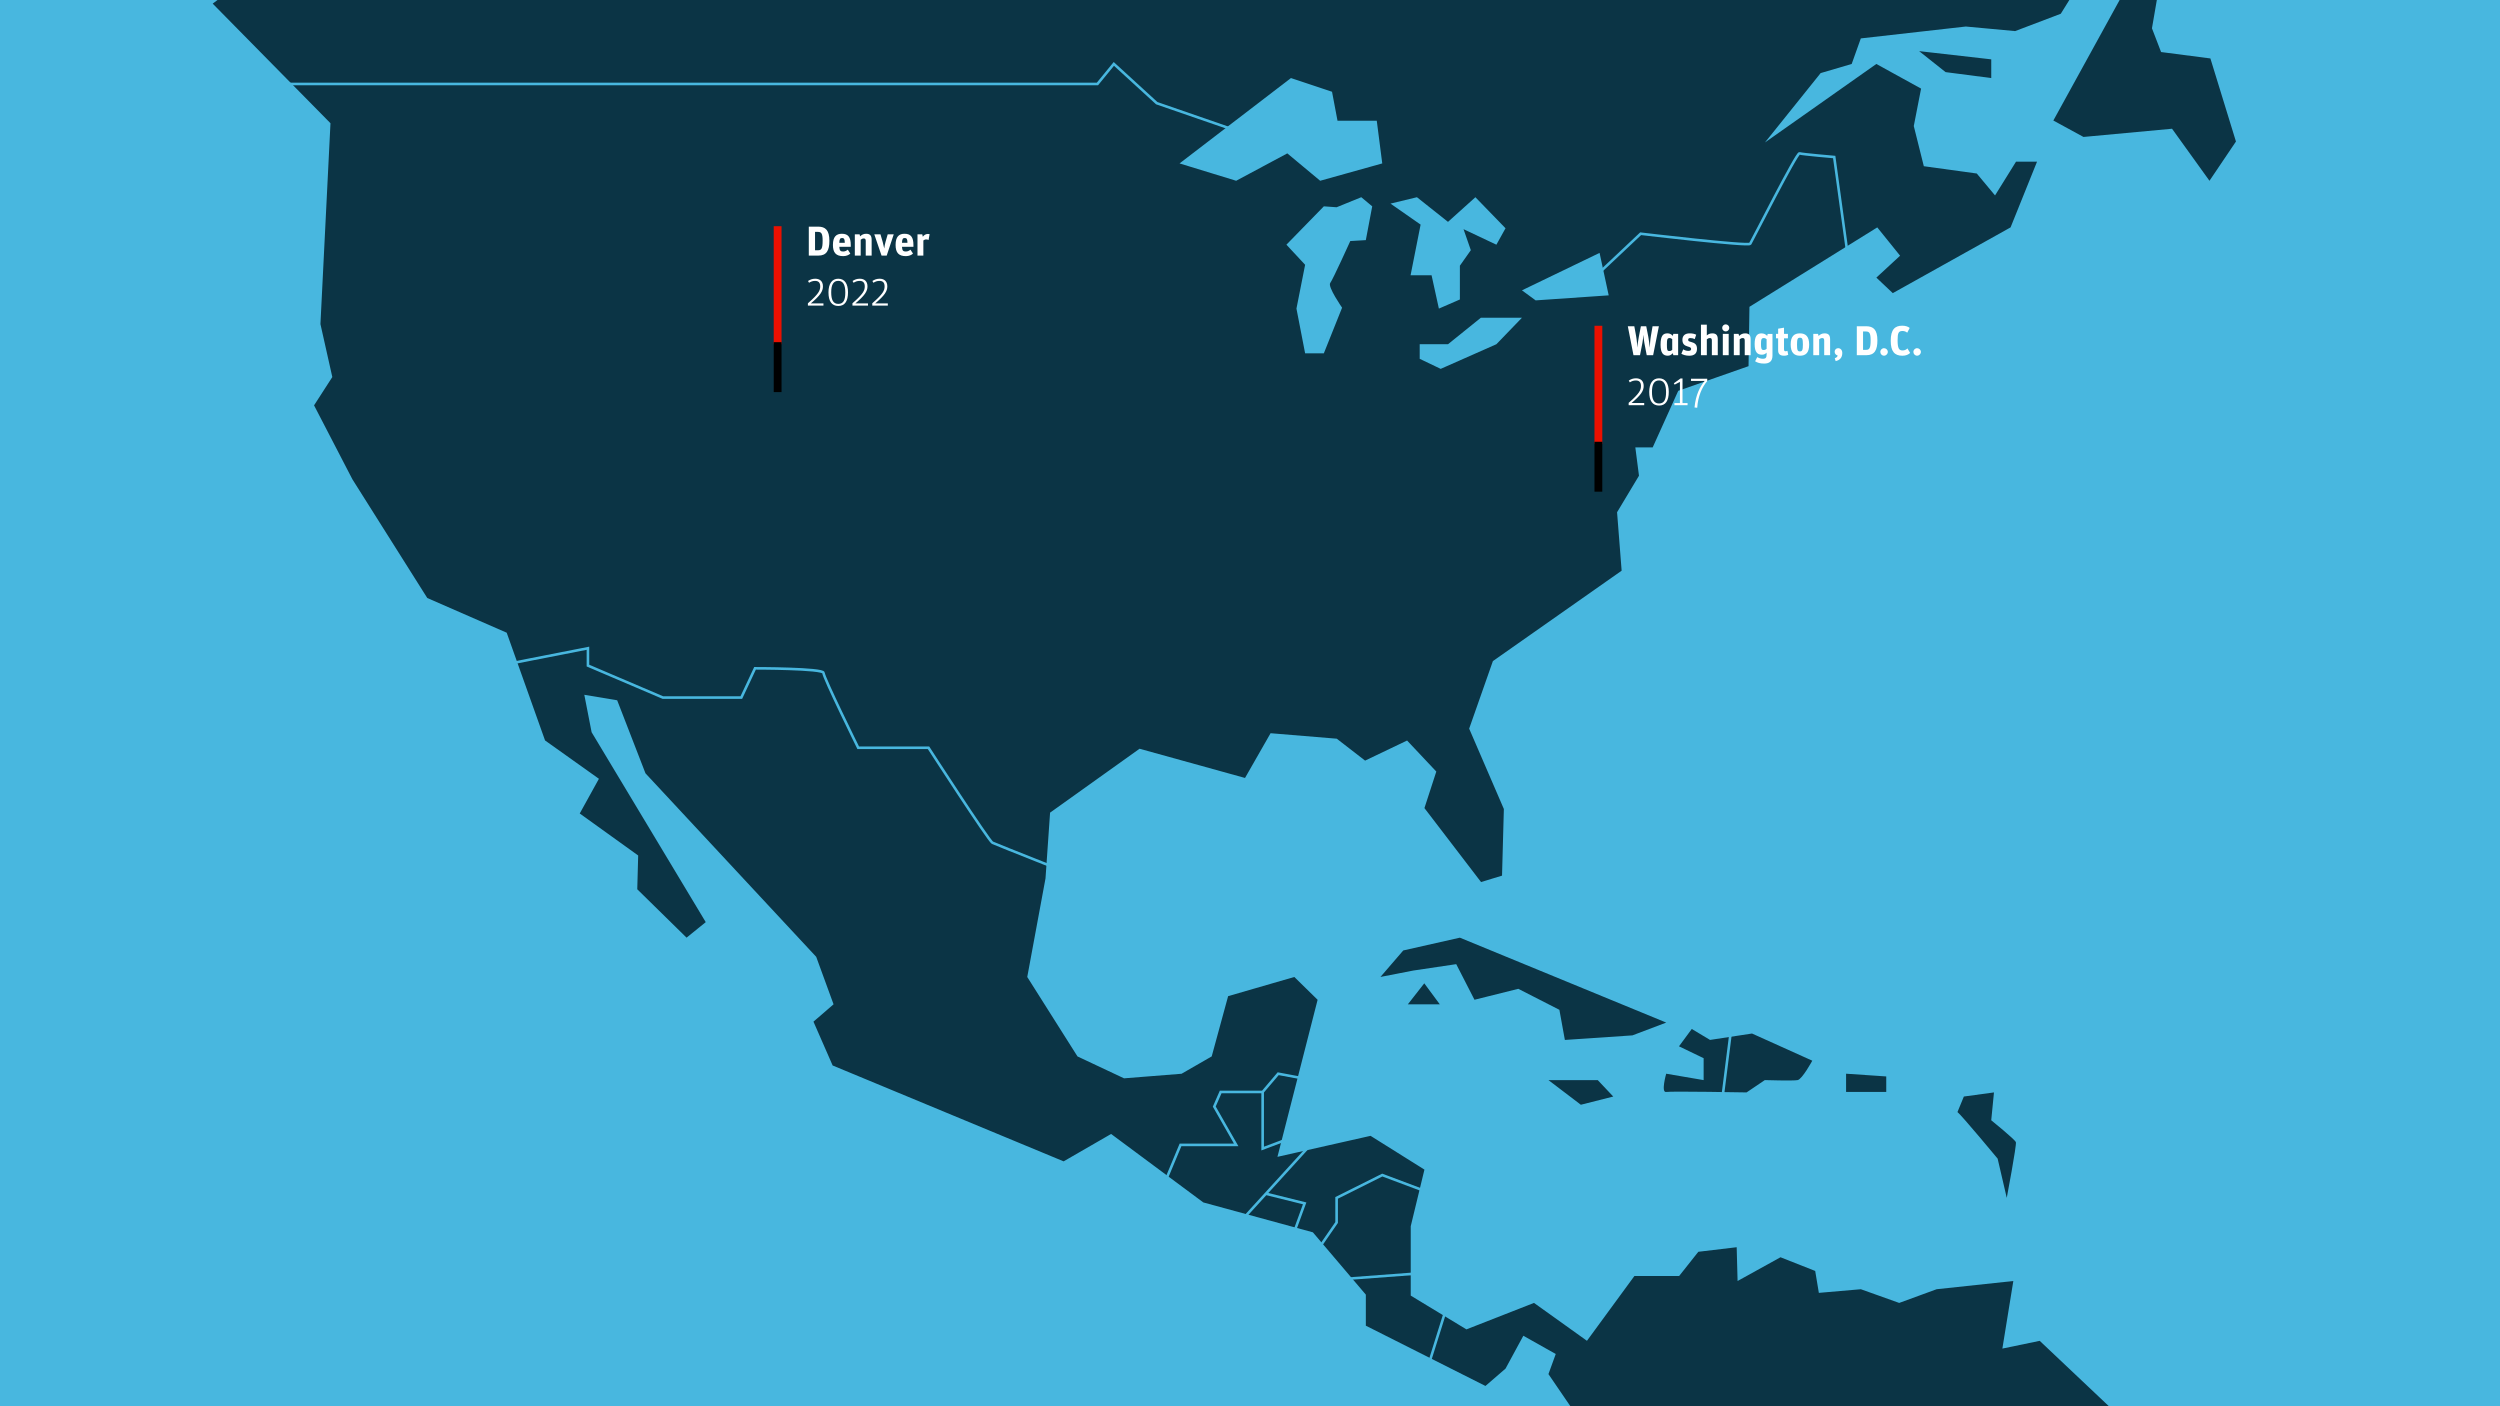 <?xml version="1.0" encoding="UTF-8"?>
<svg xmlns="http://www.w3.org/2000/svg" xmlns:xlink="http://www.w3.org/1999/xlink" viewBox="0 0 1920 1080">
  <rect x="0" y="0" width="1920" height="1080" fill="#808080" stroke="none"/>
  <defs>
    <style>
      .cls-1 {
        fill: #680300;
      }

      .cls-2, .cls-3, .cls-4, .cls-5 {
        fill: none;
      }

      .cls-6 {
        clip-path: url(#clippath-1);
      }

      .cls-7 {
        clip-path: url(#clippath-3);
      }

      .cls-8 {
        clip-path: url(#clippath-4);
      }

      .cls-9 {
        clip-path: url(#clippath-2);
      }

      .cls-10 {
        fill: #0b3445;
      }

      .cls-11 {
        fill: #fff;
      }

      .cls-3 {
        stroke: #48b7df;
        stroke-width: 2px;
      }

      .cls-3, .cls-4, .cls-5 {
        stroke-miterlimit: 10;
      }

      .cls-4 {
        stroke: #000;
      }

      .cls-4, .cls-5 {
        stroke-width: 6px;
      }

      .cls-5 {
        stroke: #eb1000;
      }

      .cls-12 {
        clip-path: url(#clippath);
      }

      .cls-13 {
        fill: #48b7df;
      }
    </style>
    <clipPath id="clippath">
      <rect class="cls-2" x="-31.11" y="1548.97" width="1918.76" height="1080" transform="translate(1856.54 4177.94) rotate(180)"></rect>
    </clipPath>
    <clipPath id="clippath-1">
      <rect class="cls-2" x="-2013.74" y="1548.97" width="1918.76" height="1080" transform="translate(-2108.73 4177.94) rotate(180)"></rect>
    </clipPath>
    <clipPath id="clippath-2">
      <rect class="cls-13" y="-1301.39" width="1920" height="1080" transform="translate(1920 -1522.79) rotate(180)"></rect>
    </clipPath>
    <clipPath id="clippath-3">
      <rect class="cls-13" x="-2013.4" y="-1301.39" width="1920" height="1080" transform="translate(-2106.8 -1522.79) rotate(180)"></rect>
    </clipPath>
    <clipPath id="clippath-4">
      <rect class="cls-2" y="0" width="1920" height="1080" transform="translate(1920 1080) rotate(180)"></rect>
    </clipPath>
  </defs>
  <g id="Ebene_2" data-name="Ebene 2">
    <g class="cls-12">
      <path class="cls-10" d="M3272.73-223.46l1018.67,846.82-255.98,1299.72-762.87,271.05,255.75-1299.63L2509.86,47.59l762.87-271.05ZM1126,2956.81L107.57,2109.9l255.75-1299.63-762.87,271.05-255.98,1299.72,1018.67,846.82,762.87-271.05ZM363.32,810.27L1210.23-208.16,2509.86,47.59l-271.05-762.87-1299.72-255.98L92.27,47.4l271.05,762.87ZM3272.54,2194.13l-846.91,1018.43-1299.63-255.75,271.05,762.87,1299.72,255.98,846.82-1018.67-271.05-762.87Z"></path>
    </g>
    <g class="cls-6">
      <path class="cls-10" d="M-170.01-2203.51l1018.67,846.82L592.67-56.97-170.19,214.09,85.55-1085.55l-1018.43-846.91,762.87-271.05ZM-2316.73,976.77l-1018.43-846.91,255.75-1299.63-762.87,271.05-255.98,1299.72,1018.67,846.82,762.87-271.05ZM-3079.41-1169.77l846.91-1018.43,1299.63,255.75-271.05-762.87-1299.72-255.98-846.82,1018.67,271.05,762.87ZM-170.19,214.09l-846.91,1018.43-1299.63-255.75,271.05,762.87,1299.72,255.98L100.86,976.95-170.19,214.09Z"></path>
    </g>
  </g>
  <g id="Ebene_1" data-name="Ebene 1">
    <g>
      <rect class="cls-13" y="-1301.39" width="1920" height="1080" transform="translate(1920 -1522.79) rotate(180)"></rect>
      <g class="cls-9">
        <g>
          <g>
            <path class="cls-1" d="M3491.79-2946.39l-103.11-94.91s-23.43,42.18-28.12,50.38c-4.69,8.2,114.83,165.21,116,171.07,1.17,5.86-15.23,91.39-15.23,97.25s-66.79-11.72-66.79-11.72l5.86-56.24-28.12-35.15-83.19,64.44-56.24-21.09-94.91,55.07-33.98-83.19-303.47,179.27-4.69,73.82-73.82,19.92-46.87-67.96,99.59-64.44-67.96-90.22-82.02,9.37-11.72,171.07,35.15,45.7-51.55,80.85-84.36-44.52s-111.9,135.33-116,131.23c-4.1-4.1,25.78,60.93,25.78,60.93l-38.67,46.87-126.54-71.47-31.64,49.21,84.36,76.16-52.73,32.81-107.8-76.16,2.34-142.95-23.43-48.04-64.44-28.12-37.49-85.53,256.6,118.34,112.48-3.51,84.36-126.54-12.89-77.33-243.71-222.62-52.73,3.52-117.17-31.64,9.37-38.67-63.27-38.67-16.4,43.35-103.11-55.07,60.93-42.18-98.42-90.22-107.8-31.64-24.61,39.84-96.08-24.61-73.82,89.05-87.88,19.92v44.53l-74.99,17.58-38.67-36.32-125.37,113.65,39.84,55.07-38.67,48.04-51.55-64.44-131.23,157.01h93.74l-157.01,343.31-126.54,162.86,11.72,37.49-239.03,183.96,21.09,346.82,60.06,59.76,72.34-2.34,133.21-117.17,29.66,22.26,1.17,66.79,86.7,175.75,2.34,99.59,58.59,2.34,31.64-66.79,73.82,7.03,33.56-234.34,82.43-52.73,29.29-100.76-86.7-79.68,1.17-127.71,176.93-190.99,45.7-82.02-22.26-44.52,48.04-120.68,148.8,14.06,24.61,101.94-41.01-7.03-123.03,174.58-59.76,70.3,21.09,114.83-5.86,119.51,86.7,72.65,274.18-65.61-30.46,116-106.62-29.29-128.89,51.55,45.7,87.88,16.4,74.99s-39.84,48.04-43.35,52.73-63.27-72.65-63.27-72.65l-39.84,18.75-28.12,201.53-93.73,79.68-38.82-51.25-195.92,105.5-78.7-68.66-98.8,43.54v-35.17l-60.28-10.05-25.12-77.03,72.01-90.43-26.79-35.17,13.4-77.03-33.49-20.09-97.12,97.12-5.02,93.78,25.12,23.44,23.44,164.11-93.78,26.79-31.82-10.05-105.5,40.19-38.51,98.8,13.4,46.89h-41.86l-100.47,45.21-72.01,123.92-115.55-20.09,23.44,80.38-61.96,6.7-28.47-36.84-54.88,16.47,7.03,58,110.72,27.24,4.39,33.39,62.39,66.4-39.54,198.98-267.14-3.52-30.76-21.97-72.94,51.85,23.73,85.24-46.57,196.84,44.82,25.48-7.91,98.42L-.14,61.63l87.88,56.24,30.76-27.24,101.06,10.55,93.15-59.76,51.85-77.33s-25.48-45.7-27.24-49.21c-1.76-3.51,61.51-101.94,61.51-101.94l68.71-5.27,65.74-67.67-21.97-73.82,49.21-33.39,112.48,32.51,134.45-94.03,70.91,23.73,16.09,83.48,119.51,116.88,60.64,11.42,91.39,102.82-20.21,88.76,34.27,17.58,18.45-44.82,44.82-17.58,3.51-47.45-35.15-17.58,16.7-41.3,65.03,45.7,14.06-43.06-109.85-65.91-12.3-40.42-74.7-6.15-45.7-92.27-76.45-45.7,34.27-46.58-27.24-46.57,65.03-25.48,48.33,55.36-.88,52.73,101.94,97.54,55.36,3.52,89.63,71.18-8.79,101.06,107.21,116-25.48,59.76,34.27-.88.88,49.21,80.85,41.3-21.09-78.21,36.03,2.64-38.67-59.76,72.94,40.42,5.27-39.54-26.36-31.64,8.79-21.09-59.76-53.61,2.64-29,61.51,20.21,29.88-64.15,72.94,19.33-3.52,72.06,43.06,5.27,23.73,147.63,151.15,72.06,49.21-41.3,104.57,50.97,58.88-33.39,77.33-7.91,8.79,114.24-102.82,215.3s-70.3,7.03-72.94,7.03-61.51-48.33-61.51-48.33l-126.54,58.88-180.15-27.24-15.82-37.79-185.42-65.91-75.57,58,10.55,48.33-72.06,58-145-62.39-7.03-65.03-110.73-48.33s-51.85,36.91-56.24,36.91-130.06-65.03-130.06-65.03l69.42-94.03-38.44-44.82,27.9-38.67-66.79-58-65.03,42.18s-369.08,18.45-371.72,17.58c-2.64-.88-147.63,96.66-147.63,96.66l-157.3-4.39-30.76-36.91-42.18,2.64-38.67,106.33-124.78,63.27-43.06,115.12,24.61,50.97-158.18,124.79h3919.31v-3550.22l-134.74-14.06ZM2411.49-181.78l-46.87-28.71-148.8-9.37-73.82-45.7-206.22,71.47-125.28-23.43-31.72-72.65,9.37-60.93h38.67v-82.02l56.24-30.46v-60.93l67.96-58.59,87.88,33.98-9.37,50.38,37.2,9.37-6.74,43.94,41.01,20.51,139.43-56.24v-25.78l-64.44,8.2-28.12-78.5,176.93-55.44,23.43,22.64-50.38,25.78,21.09,28.12-56.24,85.53,232,155.25,7.03,79.38-90.22,54.19ZM3111.58-48.21l1.76,128.3-137.09,14.06-105.45-68.54,24.61-172.19,42.18-4.15-59.76-45.04-79.09-127.2,8.79-84.25-49.21-36.43,43.94-94.91s174-70.3,182.78-71.18c8.79-.88,105.45,11.9,105.45,11.9l-22.85,93.25h-77.33l-52.73,67.96,45.7,96.72,84.36,24.55-5.27,99.11,72.06-26.17,24.61,71.77-89.63-11.13-8.79,64.44,50.97,69.13ZM-762.03-2217.01l-26.36-43.94-72.06-24.61,58-21.84,38.67-53.74-96.66,15.82-40.42-29.88,96.66-114.24,70.3,56.24v70.3l43.94-26.36,1.76-63.27,70.3-14.06,26.36,29.88,33.39-31.64,65.03,15.82,17.58-54.48,75.57,31.64,70.3,126.54-40.42,107.21s-235.51,128.3-239.02,133.57c-3.52,5.27-107.21-70.3-107.21-70.3l-87.88,17.58,42.18-56.24ZM80.7-849.65l67.67-34.07,21.09,17.03,52.73-28.66,140.71-16.42,57.01-45.09-9.67-33.39,47.45-63.27-35.15-43.06-53.6,9.67,7.03-54.48-43.94-75.57-51.85-38.67-10.98-65.03-39.98-39.54,39.98-144.12-106.77-15.82,5.27-27.24,41.3-40.42,27.24-86.12-49.21-9.67-3.52,65.03-86.12,8.79-43.06,126.54-25.48-5.27-3.52,36.91,26.36,7.03-26.36,35.15,22.85,36.03,14.06,68.54,40.42-14.06s-7.91,47.45-6.15,52.29c1.76,4.83,14.94,25.04,14.94,25.04l56.24-6.15,31.64,57.12-7.03,58.36h-56.24l-20.21,61.15,36.91,7.03-12.3,28.12-43.06,27.24,7.03,28.12,36.91-4.39,32.51,34.14-40.42,3.65-68.54,67.67,15.82,29.88ZM-170.62-996.4l7.03-53.6,55.36-50.97-55.36-31.27,13.18-72.42,49.21,5.27,20.21-21.09-8.79-46.14,83.48-31.2,51.85,21.58,24.61,57.51-27.24,43.94,12.3,86.12-38.67,58.88-36.91-4.39-112.48,76.45-37.79-38.67ZM-32.66-1593.09H39.4l-72.06,116v-116ZM262.61-1789.93l58-50.09-13.18,108.09-44.82-58ZM25.34-2000.83v89.63l-58-58,58-31.64ZM883.9-1321.55v34.27l74.7,29,29.88-31.64,4.39-83.48-108.97,51.85ZM1351.7-1549.15l-4.69,61.51-54.48,35.15-4.39-70.3,63.57-26.36ZM2927.91-2870.81l-15.82,63.27-67.23,13.18-22.41-97.54,44.82-18.45,60.64,39.54ZM842.63-252.09l19.66,58-9.15,124.79-70.79,21.09-11.81-131.82,54.48-36.91-54.48-73.82,62.18-24.61,9.92,63.27ZM992.87-25.36V39.67l120.39,54.48,25.21-66.79-28.73-36.91-116.88-15.82ZM2004.33,196.09l35.15,40.42s61.51-29.88,65.03-31.64c3.52-1.76,24.61-54.48,24.61-54.48l-124.79,45.7ZM1589.55,203.12l101.94,7.03,14.06-28.12-116-31.64v52.73Z"></path>
            <path class="cls-10" d="M3491.79-2946.39l-103.11-94.91s-23.43,42.18-28.12,50.38c-4.69,8.2,114.83,165.21,116,171.07,1.17,5.86-15.23,91.39-15.23,97.25s-66.79-11.72-66.79-11.72l5.86-56.24-28.12-35.15-83.19,64.44-56.24-21.09-94.91,55.07-33.98-83.19-303.47,179.27-4.69,73.82-73.82,19.92-46.87-67.96,99.59-64.44-67.96-90.22-82.02,9.37-11.72,171.07,35.15,45.7-51.55,80.85-84.36-44.52s-111.9,135.33-116,131.23c-4.1-4.1,25.78,60.93,25.78,60.93l-38.67,46.87-126.54-71.47-31.64,49.21,84.36,76.16-52.73,32.81-107.8-76.16,2.34-142.95-23.43-48.04-64.44-28.12-37.49-85.53,256.6,118.34,112.48-3.51,84.36-126.54-12.89-77.33-243.71-222.62-52.73,3.52-117.17-31.64,9.37-38.67-63.27-38.67-16.4,43.35-103.11-55.07,60.93-42.18-98.42-90.22-107.8-31.64-24.61,39.84-96.08-24.61-73.82,89.05-87.88,19.92v44.53l-74.99,17.58-38.67-36.32-125.37,113.65,39.84,55.07-38.67,48.04-51.55-64.44-131.23,157.01h93.74l-157.01,343.31-126.54,162.86,11.72,37.49-239.03,183.96,21.09,346.82,60.06,59.76,72.34-2.34,133.21-117.17,29.66,22.26,1.17,66.79,86.7,175.75,2.34,99.59,58.59,2.34,31.64-66.79,73.82,7.03,33.56-234.34,82.43-52.73,29.29-100.76-86.7-79.68,1.17-127.71,176.93-190.99,45.7-82.02-22.26-44.52,48.04-120.68,148.8,14.06,24.61,101.94-41.01-7.03-123.03,174.58-59.76,70.3,21.09,114.83-5.86,119.51,86.7,72.65,274.18-65.61-30.46,116-106.62-29.29-128.89,51.55,45.7,87.88,16.4,74.99s-39.84,48.04-43.35,52.73-63.27-72.65-63.27-72.65l-39.84,18.75-28.12,201.53-93.73,79.68-38.82-51.25-195.92,105.5-78.7-68.66-98.8,43.54v-35.17l-60.28-10.05-25.12-77.03,72.01-90.43-26.79-35.17,13.4-77.03-33.49-20.09-97.12,97.12-5.02,93.78,25.12,23.44,23.44,164.11-93.78,26.79-31.82-10.05-105.5,40.19-38.51,98.8,13.4,46.89h-41.86l-100.47,45.21-72.01,123.92-115.55-20.09,23.44,80.38-61.96,6.7-28.47-36.84-54.88,16.47,7.03,58,110.72,27.24,4.39,33.39,62.39,66.4-39.54,198.98-267.14-3.52-30.76-21.97-72.94,51.85,23.73,85.24-46.57,196.84,44.82,25.48-7.91,98.42L-.14,61.63l87.88,56.24,30.76-27.24,101.06,10.55,93.15-59.76,51.85-77.33s-25.48-45.7-27.24-49.21c-1.76-3.51,61.51-101.94,61.51-101.94l68.71-5.27,65.74-67.67-21.97-73.82,49.21-33.39,112.48,32.51,134.45-94.03,70.91,23.73,16.09,83.48,119.51,116.88,60.64,11.42,91.39,102.82-20.21,88.76,34.27,17.58,18.45-44.82,44.82-17.58,3.51-47.45-35.15-17.58,16.7-41.3,65.03,45.7,14.06-43.06-109.85-65.91-12.3-40.42-74.7-6.15-45.7-92.27-76.45-45.7,34.27-46.58-27.24-46.57,65.03-25.48,48.33,55.36-.88,52.73,101.94,97.54,55.36,3.52,89.63,71.18-8.79,101.06,107.21,116-25.48,59.76,34.27-.88.88,49.21,80.85,41.3-21.09-78.21,36.03,2.64-38.67-59.76,72.94,40.42,5.27-39.54-26.36-31.64,8.79-21.09-59.76-53.61,2.64-29,61.51,20.21,29.88-64.15,72.94,19.33-3.52,72.06,43.06,5.27,23.73,147.63,151.15,72.06,49.21-41.3,104.57,50.97,58.88-33.39,77.33-7.91,8.79,114.24-102.82,215.3s-70.3,7.03-72.94,7.03-61.51-48.33-61.51-48.33l-126.54,58.88-180.15-27.24-15.82-37.79-185.42-65.91-75.57,58,10.55,48.33-72.06,58-145-62.39-7.03-65.03-110.73-48.33s-51.85,36.91-56.24,36.91-130.06-65.03-130.06-65.03l69.42-94.03-38.44-44.82,27.9-38.67-66.79-58-65.03,42.18s-369.08,18.45-371.72,17.58c-2.64-.88-147.63,96.66-147.63,96.66l-157.3-4.39-30.76-36.91-42.18,2.64-38.67,106.33-124.78,63.27-43.06,115.12,24.61,50.97-158.18,124.79h3919.31v-3550.22l-134.74-14.06ZM2411.49-181.78l-46.87-28.71-148.8-9.37-73.82-45.7-206.22,71.47-125.28-23.43-31.72-72.65,9.37-60.93h38.67v-82.02l56.24-30.46v-60.93l67.96-58.59,87.88,33.98-9.37,50.38,37.2,9.37-6.74,43.94,41.01,20.51,139.43-56.24v-25.78l-64.44,8.2-28.12-78.5,176.93-55.44,23.43,22.64-50.38,25.78,21.09,28.12-56.24,85.53,232,155.25,7.03,79.38-90.22,54.19ZM3111.58-48.21l1.76,128.3-137.09,14.06-105.45-68.54,24.61-172.19,42.18-4.15-59.76-45.04-79.09-127.2,8.79-84.25-49.21-36.43,43.94-94.91s174-70.3,182.78-71.18c8.79-.88,105.45,11.9,105.45,11.9l-22.85,93.25h-77.33l-52.73,67.96,45.7,96.72,84.36,24.55-5.27,99.11,72.06-26.17,24.61,71.77-89.63-11.13-8.79,64.44,50.97,69.13ZM-762.03-2217.01l-26.36-43.94-72.06-24.61,58-21.84,38.67-53.74-96.66,15.82-40.42-29.88,96.66-114.24,70.3,56.24v70.3l43.94-26.36,1.76-63.27,70.3-14.06,26.36,29.88,33.39-31.64,65.03,15.82,17.58-54.48,75.57,31.64,70.3,126.54-40.42,107.21s-235.51,128.3-239.02,133.57c-3.52,5.27-107.21-70.3-107.21-70.3l-87.88,17.58,42.18-56.24ZM80.7-849.65l67.67-34.07,21.09,17.03,52.73-28.66,140.71-16.42,57.01-45.09-9.67-33.39,47.45-63.27-35.15-43.06-53.6,9.67,7.03-54.48-43.94-75.57-51.85-38.67-10.98-65.03-39.98-39.54,39.98-144.12-106.77-15.82,5.27-27.24,41.3-40.42,27.24-86.12-49.21-9.67-3.52,65.03-86.12,8.79-43.06,126.54-25.48-5.27-3.52,36.91,26.36,7.03-26.36,35.15,22.85,36.03,14.06,68.54,40.42-14.06s-7.91,47.45-6.15,52.29c1.76,4.83,14.94,25.04,14.94,25.04l56.24-6.15,31.64,57.12-7.03,58.36h-56.24l-20.21,61.15,36.91,7.03-12.3,28.12-43.06,27.24,7.03,28.12,36.91-4.39,32.51,34.14-40.42,3.65-68.54,67.67,15.82,29.88ZM-170.62-996.4l7.03-53.6,55.36-50.97-55.36-31.27,13.18-72.42,49.21,5.27,20.21-21.09-8.79-46.14,83.48-31.2,51.85,21.58,24.61,57.51-27.24,43.94,12.3,86.12-38.67,58.88-36.91-4.39-112.48,76.45-37.79-38.67ZM-32.66-1593.09H39.4l-72.06,116v-116ZM262.61-1789.93l58-50.09-13.18,108.09-44.82-58ZM25.34-2000.83v89.63l-58-58,58-31.64ZM883.9-1321.55v34.27l74.7,29,29.88-31.64,4.39-83.48-108.97,51.85ZM1351.7-1549.15l-4.69,61.51-54.48,35.15-4.39-70.3,63.57-26.36ZM2927.91-2870.81l-15.82,63.27-67.23,13.18-22.41-97.54,44.82-18.45,60.64,39.54ZM842.63-252.09l19.66,58-9.15,124.79-70.79,21.09-11.81-131.82,54.48-36.91-54.48-73.82,62.18-24.61,9.92,63.27ZM992.87-25.36V39.67l120.39,54.48,25.21-66.79-28.73-36.91-116.88-15.82ZM2004.33,196.09l35.15,40.42s61.51-29.88,65.03-31.64c3.52-1.76,24.61-54.48,24.61-54.48l-124.79,45.7ZM1589.55,203.12l101.94,7.03,14.06-28.12-116-31.64v52.73Z"></path>
          </g>
          <g>
            <polyline class="cls-3" points="-122.88 -250.33 -20.94 -240.95 18.9 -256.19 38.82 -229.24 1.32 -201.12 3.67 -101.52 -26.8 -101.52 -3.36 -19.5 -1.02 118.76"></polyline>
            <polyline class="cls-3" points="230.97 162.11 282.53 226.55 291.9 373.01 194.65 381.21 155.99 417.54 166.53 452.69 45.85 528.85 -42.03 524.16 -92.41 565.17 -92.41 650.7"></polyline>
            <polyline class="cls-3" points="770.54 50.8 786.35 219.52 735.97 259.36 761.16 362.47 836.74 426.91 853.14 672.96"></polyline>
            <polyline class="cls-3" points="964.45 279.28 949.22 373.01 877.75 425.74 888.29 463.23 841.26 494.72"></polyline>
            <polyline class="cls-3" points="1675.67 387 1608.88 499.55 1628.8 661.25"></polyline>
          </g>
        </g>
      </g>
    </g>
    <g>
      <rect class="cls-13" x="-2013.4" y="-1301.39" width="1920" height="1080" transform="translate(-2106.8 -1522.79) rotate(180)"></rect>
      <g class="cls-7">
        <g>
          <g>
            <path class="cls-1" d="M1478.39-2275.88l-103.11-94.91s-23.43,42.18-28.12,50.38c-4.69,8.2,114.83,165.21,116,171.07,1.17,5.86-15.23,91.39-15.23,97.25s-66.79-11.72-66.79-11.72l5.86-56.24-28.12-35.15-83.19,64.44-56.24-21.09-94.91,55.07-33.98-83.19-303.47,179.27-4.69,73.82-73.82,19.92-46.87-67.96,99.59-64.44-67.96-90.22-82.02,9.37-11.72,171.07,35.15,45.7-51.55,80.85-84.36-44.52s-111.9,135.33-116,131.23c-4.1-4.1,25.78,60.93,25.78,60.93l-38.67,46.87-126.54-71.47-31.64,49.21,84.36,76.16-52.73,32.81-107.8-76.16,2.34-142.95-23.43-48.04-64.44-28.12-37.49-85.53,256.6,118.34,112.48-3.51,84.36-126.54-12.89-77.33-243.71-222.62-52.73,3.52-117.17-31.64,9.37-38.67-63.27-38.67-16.4,43.35-103.11-55.07,60.93-42.18-98.42-90.22-107.8-31.64-24.61,39.84-96.08-24.61-73.82,89.05-87.88,19.92v44.53l-74.99,17.58-38.67-36.32-125.37,113.65,39.84,55.07-38.67,48.04-51.55-64.44-131.23,157.01h93.74l-157.01,343.31-126.54,162.86,11.72,37.49-239.03,183.96,21.09,346.82,60.06,59.76,72.34-2.34,133.21-117.17,29.66,22.26,1.17,66.79,86.7,175.75,2.34,99.59,58.59,2.34,31.64-66.79,73.82,7.03,33.56-234.34,82.43-52.73,29.29-100.76-86.7-79.68,1.17-127.71,176.93-190.99,45.7-82.02-22.26-44.52,48.04-120.68,148.8,14.06,24.61,101.94-41.01-7.03-123.03,174.58-59.76,70.3,21.09,114.83-5.86,119.51,86.7,72.65,274.18-65.61-30.46,116-106.62-29.29-128.89,51.55,45.7,87.88,16.4,74.99s-39.84,48.04-43.35,52.73-63.27-72.65-63.27-72.65l-39.84,18.75-28.12,201.53-93.73,79.68-38.82-51.25-195.92,105.5-78.7-68.66-98.8,43.54v-35.17l-60.28-10.05-25.12-77.03,72.01-90.43-26.79-35.17,13.4-77.03-33.49-20.09-97.12,97.12-5.02,93.78,25.12,23.44,23.44,164.11-93.78,26.79-31.82-10.05-105.5,40.19-38.51,98.8,13.4,46.89h-41.86l-100.47,45.21-72.01,123.92-115.55-20.09,23.44,80.38-61.96,6.7-28.47-36.84-54.88,16.47,7.03,58,110.72,27.24,4.39,33.39,62.39,66.4-39.54,198.98-267.14-3.52-30.76-21.97-72.94,51.85,23.73,85.24-46.57,196.84,44.82,25.48-7.91,98.42,99.3-14.06,87.88,56.24,30.76-27.24,101.06,10.55,93.15-59.76,51.85-77.33s-25.48-45.7-27.24-49.21c-1.76-3.51,61.51-101.94,61.51-101.94l68.71-5.27,65.74-67.67-21.97-73.82,49.21-33.39,112.48,32.51,134.45-94.03,70.91,23.73,16.09,83.48,119.51,116.88,60.64,11.42,91.39,102.82-20.21,88.76,34.27,17.58,18.45-44.82,44.82-17.58,3.51-47.45-35.15-17.58,16.7-41.3,65.03,45.7,14.06-43.06-109.85-65.91-12.3-40.42-74.7-6.15-45.7-92.27-76.45-45.7,34.27-46.58-27.24-46.57,65.03-25.48,48.33,55.36-.88,52.73,101.94,97.54,55.36,3.52,89.63,71.18-8.79,101.06,107.21,116-25.48,59.76,34.27-.88.88,49.21,80.85,41.3-21.09-78.21,36.03,2.64-38.67-59.76,72.94,40.42,5.27-39.54-26.36-31.64,8.79-21.09-59.76-53.61,2.64-29,61.51,20.21,29.88-64.15,72.94,19.33-3.52,72.06,43.06,5.27,23.73,147.63,151.15,72.06,49.21-41.3,104.57,50.97,58.88-33.39,77.33-7.91,8.79,114.24-102.82,215.3s-70.3,7.03-72.94,7.03-61.51-48.33-61.51-48.33l-126.54,58.88-180.15-27.24-15.82-37.79-185.42-65.91-75.57,58,10.55,48.33-72.06,58-145-62.39-7.03-65.03-110.73-48.33s-51.85,36.91-56.24,36.91-130.06-65.03-130.06-65.03l69.42-94.03-38.44-44.82,27.9-38.67-66.79-58-65.03,42.18s-369.08,18.45-371.72,17.58c-2.64-.88-147.63,96.66-147.63,96.66l-157.3-4.39-30.76-36.91-42.18,2.64-38.67,106.33-124.78,63.27-43.06,115.12,24.61,50.97-158.18,124.79H1613.13v-3550.22l-134.74-14.06ZM398.09,488.72l-46.87-28.71-148.8-9.37-73.82-45.7-206.22,71.47-125.28-23.43-31.72-72.65,9.37-60.93h38.67v-82.02l56.24-30.46v-60.93l67.96-58.59L25.49,121.4l-9.37,50.38,37.2,9.37-6.74,43.94,41.01,20.51,139.43-56.24v-25.78l-64.44,8.2-28.12-78.5,176.93-55.44,23.43,22.64-50.38,25.78,21.09,28.12-56.24,85.53,232,155.25,7.03,79.38-90.22,54.19ZM1098.18,622.3l1.76,128.3-137.09,14.06-105.45-68.54,24.61-172.19,42.18-4.15-59.76-45.04-79.09-127.2,8.79-84.25-49.21-36.43,43.94-94.91s174-70.3,182.78-71.18c8.79-.88,105.45,11.9,105.45,11.9l-22.85,93.25h-77.33l-52.73,67.96,45.7,96.72,84.36,24.55-5.27,99.11,72.06-26.17,24.61,71.77-89.63-11.13-8.79,64.44,50.97,69.13ZM-2775.43-1546.5l-26.36-43.94-72.06-24.61,58-21.84,38.67-53.74-96.66,15.82-40.42-29.88,96.66-114.24,70.3,56.24v70.3l43.94-26.36,1.76-63.27,70.3-14.06,26.36,29.88,33.39-31.64,65.03,15.82,17.58-54.48,75.57,31.64,70.3,126.54-40.42,107.21s-235.51,128.3-239.02,133.57-107.21-70.3-107.21-70.3l-87.88,17.58,42.18-56.24ZM-1932.7-179.14l67.67-34.07,21.09,17.03,52.73-28.66,140.71-16.42,57.01-45.09-9.67-33.39,47.45-63.27-35.15-43.06-53.6,9.67,7.03-54.48-43.94-75.57-51.85-38.67-10.98-65.03-39.98-39.54,39.98-144.12-106.77-15.82,5.27-27.24,41.3-40.42,27.24-86.12-49.21-9.67-3.52,65.03-86.12,8.79-43.06,126.54-25.48-5.27-3.52,36.91,26.36,7.03-26.36,35.15,22.85,36.03,14.06,68.54,40.42-14.06s-7.91,47.45-6.15,52.29c1.76,4.83,14.94,25.04,14.94,25.04l56.24-6.15,31.64,57.12-7.03,58.36h-56.24l-20.21,61.15,36.91,7.03-12.3,28.12-43.06,27.24,7.03,28.12,36.91-4.39,32.51,34.14-40.42,3.65-68.54,67.67,15.82,29.88ZM-2184.02-325.89l7.03-53.6,55.36-50.97-55.36-31.27,13.18-72.42,49.21,5.27,20.21-21.09-8.79-46.14,83.48-31.2,51.85,21.58,24.61,57.51-27.24,43.94,12.3,86.12-38.67,58.88-36.91-4.39-112.48,76.45-37.79-38.67ZM-2046.06-922.58h72.06l-72.06,116v-116ZM-1750.79-1119.42l58-50.09-13.18,108.09-44.82-58ZM-1988.06-1330.33v89.63l-58-58,58-31.64ZM-1129.5-651.04v34.27l74.7,29,29.88-31.64,4.39-83.48-108.97,51.85ZM-661.7-878.64l-4.69,61.51-54.48,35.15-4.39-70.3,63.57-26.36ZM914.51-2200.31l-15.82,63.27-67.23,13.18-22.41-97.54,44.82-18.45,60.64,39.54ZM-1170.77,418.42l19.66,58-9.15,124.79-70.79,21.09-11.81-131.82,54.48-36.91-54.48-73.82,62.18-24.61,9.92,63.27ZM-1020.53,645.14v65.03l120.39,54.48,25.21-66.79-28.73-36.91-116.88-15.82ZM-9.07,866.59l35.15,40.42s61.51-29.88,65.03-31.64c3.52-1.76,24.61-54.48,24.61-54.48l-124.79,45.7ZM-423.85,873.62l101.94,7.03,14.06-28.12-116-31.64v52.73Z"></path>
            <path class="cls-10" d="M1478.39-2275.88l-103.11-94.91s-23.43,42.18-28.12,50.38c-4.69,8.2,114.83,165.21,116,171.07,1.17,5.86-15.23,91.39-15.23,97.25s-66.79-11.72-66.79-11.72l5.86-56.24-28.12-35.15-83.19,64.44-56.24-21.09-94.91,55.07-33.98-83.19-303.47,179.27-4.69,73.82-73.82,19.92-46.87-67.96,99.59-64.44-67.96-90.22-82.02,9.37-11.72,171.07,35.15,45.7-51.55,80.85-84.36-44.52s-111.9,135.33-116,131.23c-4.1-4.1,25.78,60.93,25.78,60.93l-38.67,46.87-126.54-71.47-31.64,49.21,84.36,76.16-52.73,32.81-107.8-76.16,2.34-142.95-23.43-48.04-64.44-28.12-37.49-85.53,256.6,118.34,112.48-3.51,84.36-126.54-12.89-77.33-243.71-222.62-52.73,3.52-117.17-31.64,9.37-38.67-63.27-38.67-16.4,43.35-103.11-55.07,60.93-42.18-98.42-90.22-107.8-31.64-24.61,39.84-96.08-24.61-73.82,89.05-87.88,19.92v44.53l-74.99,17.58-38.67-36.32-125.37,113.65,39.84,55.07-38.67,48.04-51.55-64.44-131.23,157.01h93.74l-157.01,343.31-126.54,162.86,11.72,37.49-239.03,183.96,21.09,346.82,60.06,59.76,72.34-2.34,133.21-117.17,29.66,22.26,1.17,66.79,86.7,175.75,2.34,99.59,58.59,2.34,31.64-66.79,73.82,7.03,33.56-234.34,82.43-52.73,29.29-100.76-86.7-79.68,1.17-127.71,176.93-190.99,45.7-82.02-22.26-44.52,48.04-120.68,148.8,14.06,24.61,101.94-41.01-7.03-123.03,174.58-59.76,70.3,21.09,114.83-5.86,119.51,86.7,72.65,274.18-65.61-30.46,116-106.62-29.29-128.89,51.55,45.7,87.88,16.4,74.99s-39.84,48.04-43.35,52.73-63.27-72.65-63.27-72.65l-39.84,18.75-28.12,201.53-93.73,79.68-38.82-51.25-195.92,105.5-78.7-68.66-98.8,43.54v-35.17l-60.28-10.05-25.12-77.03,72.01-90.43-26.79-35.17,13.4-77.03-33.49-20.09-97.12,97.12-5.02,93.78,25.12,23.44,23.44,164.11-93.78,26.79-31.82-10.05-105.5,40.19-38.51,98.8,13.4,46.89h-41.86l-100.47,45.21-72.01,123.92-115.55-20.09,23.44,80.38-61.96,6.7-28.47-36.84-54.88,16.47,7.03,58,110.72,27.24,4.39,33.39,62.39,66.4-39.54,198.98-267.14-3.52-30.76-21.97-72.94,51.85,23.73,85.24-46.57,196.84,44.82,25.48-7.91,98.42,99.3-14.06,87.88,56.24,30.76-27.24,101.06,10.55,93.15-59.76,51.85-77.33s-25.48-45.7-27.24-49.21c-1.76-3.51,61.51-101.94,61.51-101.94l68.71-5.27,65.74-67.67-21.97-73.82,49.21-33.39,112.48,32.51,134.45-94.03,70.91,23.73,16.09,83.48,119.51,116.88,60.64,11.42,91.39,102.82-20.21,88.76,34.27,17.58,18.45-44.82,44.82-17.58,3.51-47.45-35.15-17.58,16.7-41.3,65.03,45.7,14.06-43.06-109.85-65.91-12.3-40.42-74.7-6.15-45.7-92.27-76.45-45.7,34.27-46.58-27.24-46.57,65.03-25.48,48.33,55.36-.88,52.73,101.94,97.54,55.36,3.52,89.63,71.18-8.79,101.06,107.21,116-25.48,59.76,34.27-.88.88,49.21,80.85,41.3-21.09-78.21,36.03,2.64-38.67-59.76,72.94,40.42,5.27-39.54-26.36-31.64,8.79-21.09-59.76-53.61,2.64-29,61.51,20.21,29.88-64.15,72.94,19.33-3.52,72.06,43.06,5.27,23.73,147.63,151.15,72.06,49.21-41.3,104.57,50.97,58.88-33.39,77.33-7.91,8.79,114.24-102.82,215.3s-70.3,7.03-72.94,7.03-61.51-48.33-61.51-48.33l-126.54,58.88-180.15-27.24-15.82-37.79-185.42-65.91-75.57,58,10.55,48.33-72.06,58-145-62.39-7.03-65.03-110.73-48.33s-51.85,36.91-56.24,36.91-130.06-65.03-130.06-65.03l69.42-94.03-38.44-44.82,27.9-38.67-66.79-58-65.03,42.18s-369.08,18.45-371.72,17.58c-2.64-.88-147.63,96.66-147.63,96.66l-157.3-4.39-30.76-36.91-42.18,2.64-38.67,106.33-124.78,63.27-43.06,115.12,24.61,50.97-158.18,124.79H1613.13v-3550.22l-134.74-14.06ZM398.09,488.72l-46.87-28.71-148.8-9.37-73.82-45.7-206.22,71.47-125.28-23.43-31.72-72.65,9.37-60.93h38.67v-82.02l56.24-30.46v-60.93l67.96-58.59L25.49,121.4l-9.37,50.38,37.2,9.37-6.74,43.94,41.01,20.51,139.43-56.24v-25.78l-64.44,8.2-28.12-78.5,176.93-55.44,23.43,22.64-50.38,25.78,21.09,28.12-56.24,85.53,232,155.25,7.03,79.38-90.22,54.19ZM1098.18,622.3l1.76,128.3-137.09,14.06-105.45-68.54,24.61-172.19,42.18-4.15-59.76-45.04-79.09-127.2,8.79-84.25-49.21-36.43,43.94-94.91s174-70.3,182.78-71.18c8.79-.88,105.45,11.9,105.45,11.9l-22.85,93.25h-77.33l-52.73,67.96,45.7,96.72,84.36,24.55-5.27,99.11,72.06-26.17,24.61,71.77-89.63-11.13-8.79,64.44,50.97,69.13ZM-2775.43-1546.5l-26.36-43.94-72.06-24.61,58-21.84,38.67-53.74-96.66,15.82-40.42-29.88,96.66-114.24,70.3,56.24v70.3l43.94-26.36,1.76-63.27,70.3-14.06,26.36,29.88,33.39-31.64,65.03,15.82,17.58-54.48,75.57,31.64,70.3,126.54-40.42,107.21s-235.51,128.3-239.02,133.57-107.21-70.3-107.21-70.3l-87.88,17.58,42.18-56.24ZM-1932.7-179.14l67.67-34.07,21.09,17.03,52.73-28.66,140.71-16.42,57.01-45.09-9.67-33.39,47.45-63.27-35.15-43.06-53.6,9.67,7.03-54.48-43.94-75.57-51.85-38.67-10.98-65.03-39.98-39.54,39.98-144.12-106.77-15.82,5.27-27.24,41.3-40.42,27.24-86.12-49.21-9.67-3.52,65.03-86.12,8.79-43.06,126.54-25.48-5.27-3.52,36.91,26.36,7.03-26.36,35.15,22.85,36.03,14.06,68.54,40.42-14.06s-7.91,47.45-6.15,52.29c1.76,4.83,14.94,25.04,14.94,25.04l56.24-6.15,31.64,57.12-7.03,58.36h-56.24l-20.21,61.15,36.91,7.03-12.3,28.12-43.06,27.24,7.03,28.12,36.91-4.39,32.51,34.14-40.42,3.65-68.54,67.67,15.82,29.88ZM-2184.02-325.89l7.03-53.6,55.36-50.97-55.36-31.27,13.18-72.42,49.21,5.27,20.21-21.09-8.79-46.14,83.48-31.2,51.85,21.58,24.61,57.51-27.24,43.94,12.3,86.12-38.67,58.88-36.91-4.39-112.48,76.45-37.79-38.67ZM-2046.06-922.58h72.06l-72.06,116v-116ZM-1750.79-1119.42l58-50.09-13.18,108.09-44.82-58ZM-1988.06-1330.33v89.63l-58-58,58-31.64ZM-1129.5-651.04v34.27l74.7,29,29.88-31.64,4.39-83.48-108.97,51.85ZM-661.7-878.64l-4.69,61.51-54.48,35.15-4.39-70.3,63.57-26.36ZM914.51-2200.31l-15.82,63.27-67.23,13.18-22.41-97.54,44.82-18.45,60.64,39.54ZM-1170.77,418.42l19.66,58-9.15,124.79-70.79,21.09-11.81-131.82,54.48-36.91-54.48-73.82,62.18-24.61,9.92,63.27ZM-1020.53,645.14v65.03l120.39,54.48,25.21-66.79-28.73-36.91-116.88-15.82ZM-9.07,866.59l35.15,40.42s61.51-29.88,65.03-31.64c3.52-1.76,24.61-54.48,24.61-54.48l-124.79,45.7ZM-423.85,873.62l101.94,7.03,14.06-28.12-116-31.64v52.73Z"></path>
          </g>
          <g>
            <polyline class="cls-3" points="-38.95 -348.45 .89 -339.08 78.22 -362.51 100.48 -323.84 108.68 -280.33 152.04 -271.12 170.78 -213.21 269.2 -213.21 284.44 -183.24 427.38 -156.29 393.4 -26.23 290.3 -26.23 261 66.33"></polyline>
            <polyline class="cls-3" points="159.07 820.9 219.99 820.9 243.43 764.66 625.4 718.96"></polyline>
            <polyline class="cls-3" points="66.5 1041.18 134.46 1194.63 180.16 1003.68 180.16 949.78 219.99 907.02 163.75 863.96"></polyline>
            <line class="cls-3" x1="180.16" y1="986.11" x2="82.91" y2="975.56"></line>
            <line class="cls-3" x1="105.17" y1="1017.74" x2="159.07" y2="1075.15"></line>
            <polyline class="cls-3" points="180.16 1003.68 238.74 1040 475.42 913.46 475.42 785.75 526.98 730.73"></polyline>
            <polyline class="cls-3" points="339.55 986.11 346.54 1046.45 451.99 1069.3 625.4 1219.27 837.47 1229.82 882 1316.52"></polyline>
            <polyline class="cls-3" points="837.47 1229.82 792.95 1057.51 709.76 995.48 673.44 932.21 719.13 850.78 708.59 820.9 657.03 789.26 584.39 622.88 625.4 564.3"></polyline>
            <polyline class="cls-3" points="426.21 416.66 545.72 443.61 592.59 499.85 577.36 536.18 686.33 621.71 804.67 564.3 897.23 656.86"></polyline>
            <polyline class="cls-3" points="353.57 310.04 475.42 303.01 526.98 338.16 689.84 366.47 700.39 416.66 776.55 458.26 891.37 403.78"></polyline>
            <line class="cls-3" x1="571.65" y1="474.73" x2="731.74" y2="433.79"></line>
            <line class="cls-3" x1="651.7" y1="454.26" x2="731.74" y2="593.59"></line>
            <polyline class="cls-3" points="115.71 1322.38 134.46 1194.63 205.93 1219.27 286.78 1143.11 245.77 1075.15 346.54 1046.45"></polyline>
            <polyline class="cls-3" points="872.63 128.43 817.56 -6.32 756.63 -14.52 744.91 -87.16 775.38 -185.58 828.1 -155.12 852.71 -171.52 857.39 -244.17 988.62 -317.99 1145.63 -228.94 1171.41 -258.23 1218.27 -230.11 1329.58 -266.43 1422.15 -221.91 1499.48 -280.33 1428.01 -333.22 1499.48 -422.27 1549.86 -428.12 1491.28 -513.66 1693.98 -561.7"></polyline>
            <polyline class="cls-3" points="1024.95 391.96 1109.31 380.63 1200.7 454.26 1267.49 458.26 1279.2 406.12 1347.16 358.08 1422.15 397.92 1422.15 454.26 1519.4 458.26 1688.12 622.88"></polyline>
            <polyline class="cls-3" points="1668.2 258.49 1504.17 305.35 1469.02 263.28 1491.28 220.99 1336.61 160.06 1210.07 203.42 1219.45 450.64"></polyline>
            <polyline class="cls-3" points="1024.95 686.15 1145.63 725.99 1219.45 665.06 1439.14 742.39 1473.7 830.27 1439.14 968.53 1469.02 1151.31 1562.75 1316.52"></polyline>
            <line class="cls-3" x1="1473.7" y1="830.27" x2="1682.26" y2="841.99"></line>
          </g>
        </g>
      </g>
    </g>
    <g>
      <rect class="cls-13" y="0" width="1920" height="1080" transform="translate(1920 1080) rotate(180)"></rect>
      <g class="cls-8">
        <g>
          <path class="cls-10" d="M506.23-840.73l-55.39-16.13-63.81-2.1-19.63-17.53,27.35-14.73.7-10.52-18.23-1.4,4.21-16.13-25.24-1.4v-26.65l17.53-15.43-5.61-15.43,82.74-58.2,9.12,14.02-7.01,32.96,15.43-2.1,14.73-24.54,30.15,22.44,2.1,23.14,18.93-16.13,9.82-22.44,28.75,35.76,14.73-4.91-16.83-35.06,7.01-29.45,25.24,14.02,16.13-8.41-2.8-29.45,28.05-4.21,11.22,21.04-6.31,37.86-14.73,9.82,23.14,88.35,5.61,44.18,61.71,40.67v26.65l-26.65-9.12,4.91,29.45,3.51,19.63-25.24,16.83-39.97-9.12v-16.13l-30.85-9.12s-17.53,21.04-19.63,22.44-17.53.7-17.53.7c0,0-7.01,11.92-9.82,14.73-2.8,2.8-82.74,13.32-85.55,14.73-2.8,1.4-6.31-51.19-6.31-51.19h-61.71l-18.23-46.28,114.3-16.13ZM786.01-739.06l39.27,11.95,17.53-27.37h-11.22l-4.91-18.23-15.43-10.52-9.82-18.23-13.32-9.82-16.83,43.47h-23.14l37.86,28.75ZM1566.44,1029.71l57.5,54.34h-415.11l-19.63-28.75,5.61-15.43-24.89-14.02-13.67,25.24-15.43,13.32-91.86-46.28v-23.84l-40.67-47.87-84.14-22.95-70.82-52.59-36.46,21.04-177.4-73.63-14.73-33.66,15.43-13.32-13.32-36.46-131.12-140.94-21.74-56.1-25.24-4.21,5.61,28.75,87.65,145.85-14.73,11.92-37.86-37.16.7-25.94-44.88-32.26,14.73-26.65-41.37-29.45-29.45-82.74-61-26.65-57.5-91.16-29.45-56.8,14.02-21.74-9.12-40.67,7.71-154.26L163.35,2.8l17.53-13.32-53.99-64.51,9.12-25.94-23.14-35.76s-24.54-4.91-28.05-7.01c-3.51-2.1-11.92,14.02-11.92,14.02l-16.83-16.13,9.12-30.15-16.13,1.4-4.21-32.26-17.88,24.54-16.48-51.89,16.48-29.45-46.63-5.61-35.06-37.86-20.34,3.51-27.35-23.84-43.47,5.61-65.21-40.67-29.45,42.77-24.54-16.83-20.33,28.75-23.84-.7-11.22-37.86-37.16,53.29,8.41,8.41-53.99,56.8-3.51,22.44-26.65,4.91-37.16,42.07-81.34,35.76-18.93-5.61,75.73-49.08,59.6-58.9,4.91-32.96-37.16,2.1-23.84-18.93-25.94,7.01-4.21-47.68-39.97,11.92-28.75-35.76,4.91-14.02-22.44-39.97,45.58-71.52,14.73,17.53,48.38-32.96-16.83-49.78-45.58,21.74-50.49-11.22-6.31-31.55-28.75-21.74,80.64-49.08,12.62,3.51-2.8,24.54,36.46,1.4,3.51-44.18-41.37-4.91,4.21-24.54-65.21-42.07,14.02-30.15,49.08-14.02s23.14-57.5,25.24-58.9c2.1-1.4,63.81-53.29,63.81-53.29l34.36,4.21,26.65-28.75,88.35,28.75,5.61,27.35,70.82,3.51,104.48,39.97,80.64,9.82,44.18,32.96,23.14.7v-16.13l32.96-30.15,9.12,20.34,32.26-28.05,55.39-18.93,12.62,18.93,28.05-38.57,45.58,60.3,17.53-27.35,15.43,36.46,27.35-25.94,115.7,51.89,13.32-7.01,40.67,18.93,8.41,25.24-36.46-1.4-5.61,23.84,61,10.52,57.5-9.82,39.27,27.35,4.91-29.45,21.04-14.73-.7-13.32-32.26,4.21v-16.13l46.28-15.43,25.24,49.78,28.05-12.62,41.37,18.93,59.6,6.31v-29.45l17.53-13.32,28.75,16.13,7.71,35.76,11.22-35.76h15.43l18.23-20.33-16.83-18.23,11.92-29.45-44.18-21.74-6.31-30.15,11.22-22.44-12.62-4.91-3.51-34.36,21.74-5.61-8.41-18.23,26.65-21.74,37.86,39.27v31.55l32.96,38.57-19.63,37.16,39.27,11.22-11.22,18.93,14.02,46.28,23.84-54.69,22.44,36.46-8.41,42.07,21.04,35.06,26.65-37.16,4.21-36.46,14.73-13.32,2.1-17.53-11.92-6.31-1.4-32.96,73.63,12.62,9.82,25.94,9.82,18.23-6.31,16.13-18.93,9.82,23.14,40.67-16.13,44.18-59.6,30.85-39.27-23.84,7.71,28.75-18.23,28.75,6.31,15.43-22.44,51.19-30.15,5.61-28.75,55.39h-26.65l-46.28,91.16,4.91,74.33,23.84,2.1,12.62,44.88,1.4,21.74,22.44-9.12,58.2,15.43,22.44,28.75,42.07,26.65,44.18-2.8,21.74,14.73-.7,70.12,42.07,57.5,32.96-30.85-19.63-88.35,35.76-23.14,27.35-49.08-4.91-35.76-40.67-39.27,23.84-39.27-21.04-45.58,14.02-25.24-15.43-29.45,23.84-21.04,44.88,18.93,23.14-18.93,32.26,16.83,9.12,28.75,51.89,28.05,5.61,72.92,32.96,32.25,40.67-28.05-2.1-19.63,9.82-30.85,15.43-13.32,46.98,98.17,22.44,47.68-4.21,18.93,58.9,49.08,22.44,10.52-8.41,16.13,34.36,20.33,14.73,57.5-61,16.13-16.13,25.94-35.06,13.32-37.87-3.51-80.64,9.12-7.01,19.63-23.84,7.01-42.77,53.29,85.55-60.3,34.36,18.93-5.61,28.75,7.71,30.85,40.67,5.61,14.02,16.83,16.13-25.94h16.13l-20.33,50.49-90.45,50.49-12.62-11.92,18.23-16.83-17.53-21.74-98.17,61-.7,45.58-53.99,18.93-19.63,43.47h-13.32l2.8,21.74-16.83,28.05,3.51,44.88-98.87,69.42-18.23,51.89,26.65,61.71-1.4,51.19-16.13,4.91-43.47-56.8,9.12-28.05-22.44-23.84-32.26,15.43-21.74-16.83-50.84-4.21-19.63,34.36-80.99-22.44-68.72,49.08-3.51,50.49-14.02,75.73,38.57,61,35.76,16.83,44.18-3.51,23.14-13.32,12.62-46.28,50.84-14.73,17.88,17.53-30.85,120.61,71.52-16.13,41.37,25.94-10.52,43.47v53.29l42.77,25.94,51.89-20.33,40.67,29.1,36.46-49.78h34.36l14.72-18.58,29.45-3.51.7,25.94,32.96-18.23,26.65,10.52,2.8,16.83,32.26-2.8,29.45,10.52,28.75-10.52,58.9-6.31-8.41,51.89,28.75-5.96ZM1053.87,158.47l-8.41-7.01-18.93,7.71-9.82-.7-28.75,29.45,14.37,15.43-6.66,33.66,6.66,34.36h14.37l14.02-35.06s-11.22-16.13-9.12-18.93,15.43-32.26,15.43-32.26l11.92-.7,4.91-25.94ZM1168.86,222.98l10.52,7.71,56.1-3.86-7.01-32.61-59.6,28.75ZM1168.86,244.02h-31.55l-25.24,20.34h-21.74v11.22l16.13,7.71,42.77-18.93,19.63-20.34ZM1067.89,156.37l23.14,16.13-7.71,38.92h16.13l5.61,25.59,16.13-7.01v-25.94l8.41-11.92-5.61-16.13,25.24,11.92,7.01-12.62-23.14-23.84-21.04,18.93-23.84-18.93-20.33,4.91ZM905.91,125.51l43.47,13.32,39.27-21.04,25.24,21.04,47.68-13.32-4.21-32.78h-30.15l-4.21-22.26-31.55-10.52-85.55,65.56ZM1168.16-163.38l20.34-21.39-26.65-21.39-12.62,30.85,18.93,11.92ZM101.64-97.47l-34.36-11.92,30.85,77.83s12.62-4.91,11.92-7.01c-.7-2.1-8.41-58.9-8.41-58.9ZM-327.49-272.06l-44.88,46.28.7,34.36-27.35,20.33,9.82,9.12,68.81-67.31-7.11-18.93s11.92-7.01,14.02-8.41c2.1-1.4-14.02-15.43-14.02-15.43ZM-625.5-109.39l-53.99,42.77v11.22l25.24-10.52h17.53l34.36-28.75-5.61-14.73h-17.53ZM1074.9-420.02l21.74,8.41,18.93-35.76-28.05-4.91-12.62,32.26ZM-641.63-337.28l46.28,26.65,5.61-13.32-9.82-21.74-42.07,8.41ZM1027.92-510.47l-23.14,23.14,42.07,29.45,42.07-42.77,43.47,32.26,23.84-21.74-39.27-11.92,5.61-28.05-56.8-42.77v-14.73l-10.52-18.93-27.35,47.68v48.38ZM1214.09,848.45l24.89-6.31-11.92-12.62h-37.86l24.89,18.93ZM1279.65,785.34l-158.47-65.21-43.47,9.82-17.53,20.34,25.24-4.91,32.96-4.91,14.02,27.35,33.66-8.41,31.55,16.13,4.21,23.14,51.89-3.51,25.94-9.82ZM1105.76,771.32l-11.92-16.13-12.62,16.13h24.54ZM1279.65,838.63c4.21-.7,61.71.35,61.71.35l14.02-9.47s21.74.7,25.24,0c3.51-.7,11.22-14.9,11.22-14.9l-46.28-20.86-32.26,4.91-14.02-8.41-9.82,13.32,18.93,9.12v16.83l-28.75-4.91s-4.21,14.73,0,14.02ZM1697.57,44.88l-37.86-4.91-7.01-18.23,7.01-40.67-28.75,13.32-53.99,98.17,23.14,12.62,68.02-6.31,28.75,39.97,20.33-30.15-19.63-63.81ZM1494.22,55.39l35.06,4.56v-14.37l-55.39-6.31,20.33,16.13ZM1508.24,842.14l-4.91,11.92c3.51,2.8,30.85,35.76,30.85,35.76l7.01,30.15s7.71-40.67,7.01-42.77c-.7-2.1-18.93-16.83-18.93-16.83l2.1-21.39-23.14,3.16ZM1417.79,838.63h30.85v-11.92l-30.85-2.1v14.02ZM1161.85-431.94l-12.62,3.51v23.14l12.62,11.22,7.01-21.74-7.01-16.13ZM966.92-882.1l8.41,30.85,25.94,25.94,24.54-14.73,4.21,20.33,85.55,13.32,16.13-9.82,37.16,4.91,12.62-18.23s-9.82-13.32-7.01-14.73,11.22,0,11.22,0l11.22,20.33,22.44,17.53-3.51,11.92s26.65,18.93,24.54,20.33-15.43,11.92-14.73,14.73c.7,2.8.7,17.53.7,17.53l27.35-8.41,27.35,30.85,16.13-4.21,21.74,64.51-53.99,56.1,18.93,27.35-35.76,10.52-32.26-9.12-7.01,17.53-12.62,17.53,16.13,23.84,57.5-12.62,11.22-8.41,10.52,4.21-.7,13.32s23.84,32.96,28.05,32.96h13.32v19.63l18.23,27.35,16.83-5.61,11.22,16.83,55.39,22.44,2.8-18.93-49.78-56.8,9.12-5.61,56.8,44.18,11.22-9.82-5.61-37.16,9.82-8.41-11.92-11.92,4.21-17.53-23.84-14.02-.7-14.02-22.44-1.4,2.1-16.13-11.92-4.91-3.51-18.93,16.13,2.8.7-7.71-5.61-16.13,21.74-2.1,11.22,28.05,19.63.7-4.21,25.94,8.41,12.62,22.44.7,4.91-25.94,21.74-4.21-2.8-19.63,18.23.7v-18.93l8.41-8.41-19.63-24.54-24.54,9.12,6.31-26.65-28.75,3.51,9.82-18.23-26.65-18.93h-23.84l-2.1-19.63-39.27-11.22,4.91-13.32,8.41-21.02,17.53,4.19,4.21-12.62-15.43-12.62,2.8-11.22,9.12-2.1-20.33-31.55-14.02,5.61,2.1-20.33-26.65-17.53-30.85,14.73,9.12-29.45h-17.53l9.82-16.81-35.06-17.54-13.32,11.92-8.41-21.74h-327.46l15.43,44.18ZM1228.46-720.13l-16.83,29.45,4.91,24.89h39.97l4.21-43.82-32.26-10.52Z"></path>
          <g>
            <polyline class="cls-3" points="184.38 64.51 842.81 64.51 855.43 49.08 888.38 79.24 963.41 105.18"></polyline>
            <path class="cls-3" d="M1223.56,213.86l36.46-34.36s82.74,9.82,84.14,7.71c1.4-2.1,35.76-70.12,37.86-69.42,2.1.7,26.65,2.8,26.65,2.8l13.32,96.77"></path>
            <path class="cls-3" d="M383.52,511.17l68.02-13.32v13.32l57.5,24.54h60.3l10.52-22.44s52.59,0,52.59,3.51,26.65,57.5,26.65,57.5h53.99s46.28,71.52,49.08,72.92c2.8,1.4,75.73,30.15,75.73,30.15"></path>
            <polyline class="cls-3" points="885.58 929.79 906.62 879.3 949.39 879.3 932.56 849.85 937.47 838.63 969.72 838.63 981.64 824.61 1026.52 833.02"></polyline>
            <polyline class="cls-3" points="969.72 838.63 969.72 882.1 1018.11 863.87"></polyline>
            <line class="cls-3" x1="943.08" y1="948.72" x2="1008.29" y2="877.2"></line>
            <polyline class="cls-3" points="972.19 916.79 1001.98 924.18 983.05 976.07"></polyline>
            <path class="cls-3" d="M1008.29,965.55c.7-1.4,18.23-26.65,18.23-26.65v-18.93l35.06-17.53,50.49,18.93"></path>
            <line class="cls-3" x1="1011.8" y1="983.78" x2="1114.87" y2="976.07"></line>
            <line class="cls-3" x1="1112.07" y1="1000.61" x2="1093.84" y2="1058.81"></line>
            <line class="cls-3" x1="1321.02" y1="857.56" x2="1330.14" y2="785.34"></line>
          </g>
        </g>
      </g>
      <g>
        <g>
          <g>
            <path class="cls-11" d="M621.16,174.06h7.17c5.63,0,8.64,2.78,8.64,10.88,0,7.33-2.11,11.36-8.45,11.36h-7.36v-22.24ZM628.23,192.2c2.59,0,3.55-1.18,3.55-7.42,0-5.54-1.02-6.69-3.65-6.69h-2.18v14.11h2.27Z"></path>
            <path class="cls-11" d="M639.69,188.04c0-6.18,2.56-8.51,6.85-8.51,4.93,0,6.85,2.69,6.85,8.7v1.31h-8.8c.16,2.98.96,3.62,2.94,3.62,1.57,0,2.59-.64,3.58-1.41l1.95,3.01c-1.18,1.12-3.1,1.95-5.44,1.95-5.47,0-7.94-2.53-7.94-8.67ZM644.58,186.48h4.22c-.06-2.62-.38-3.68-2.11-3.68-1.44,0-1.98.74-2.11,3.68Z"></path>
            <path class="cls-11" d="M656.49,179.95h3.68l.38,1.57c1.22-1.15,2.56-1.98,4.61-1.98,2.78,0,4.26,1.18,4.26,4.51v12.25h-4.54v-11.23c0-1.57-.58-1.92-1.5-1.92-.99,0-1.6.35-2.37.96v12.19h-4.51v-16.35Z"></path>
            <path class="cls-11" d="M671.46,179.95h4.74l1.76,6.05c.29.99.74,3.14,1.09,4.7h.06c.16-1.41.54-3.46.99-4.99l1.66-5.76h4.64l-5.41,16.35h-3.97l-5.57-16.35Z"></path>
            <path class="cls-11" d="M687.82,188.04c0-6.18,2.56-8.51,6.85-8.51,4.93,0,6.85,2.69,6.85,8.7v1.31h-8.8c.16,2.98.96,3.62,2.94,3.62,1.57,0,2.59-.64,3.58-1.41l1.95,3.01c-1.18,1.12-3.1,1.95-5.44,1.95-5.47,0-7.94-2.53-7.94-8.67ZM692.71,186.48h4.22c-.06-2.62-.38-3.68-2.11-3.68-1.44,0-1.98.74-2.11,3.68Z"></path>
            <path class="cls-11" d="M704.62,179.95h3.68l.42,1.86c.99-1.38,2.37-2.14,3.94-2.14.48,0,.99.1,1.28.16l-.8,4.51c-.42-.26-.99-.45-1.63-.45-1.09,0-1.66.26-2.37.77v11.65h-4.51v-16.35Z"></path>
            <path class="cls-11" d="M620.46,232.91c8.22-7.14,9.47-9.76,9.47-12.96,0-2.94-1.41-4.22-3.9-4.22-1.95,0-3.2.54-4.7,1.44l-.77-1.38c1.79-1.15,3.39-1.73,5.57-1.73,3.26,0,5.89,1.76,5.89,5.86,0,3.71-1.89,6.85-9.31,13.09h9.7v1.7h-11.94v-1.79Z"></path>
            <path class="cls-11" d="M636.26,224.62c0-6.72,2.69-10.56,7.52-10.56s7.49,3.74,7.49,10.43-2.37,10.5-7.42,10.5-7.58-3.62-7.58-10.37ZM649.19,224.69c0-5.86-1.6-8.99-5.41-8.99s-5.41,3.1-5.41,8.83,1.5,8.86,5.44,8.86,5.38-3.01,5.38-8.7Z"></path>
            <path class="cls-11" d="M654.67,232.91c8.22-7.14,9.47-9.76,9.47-12.96,0-2.94-1.41-4.22-3.9-4.22-1.95,0-3.2.54-4.7,1.44l-.77-1.38c1.79-1.15,3.39-1.73,5.57-1.73,3.26,0,5.89,1.76,5.89,5.86,0,3.71-1.89,6.85-9.31,13.09h9.7v1.7h-11.94v-1.79Z"></path>
            <path class="cls-11" d="M669.9,232.91c8.22-7.14,9.47-9.76,9.47-12.96,0-2.94-1.41-4.22-3.9-4.22-1.95,0-3.2.54-4.7,1.44l-.77-1.38c1.79-1.15,3.39-1.73,5.57-1.73,3.26,0,5.89,1.76,5.89,5.86,0,3.71-1.89,6.85-9.31,13.09h9.7v1.7h-11.94v-1.79Z"></path>
          </g>
          <line class="cls-5" x1="597.22" y1="264.4" x2="597.22" y2="173.72"></line>
        </g>
        <line class="cls-4" x1="597.22" y1="301.13" x2="597.22" y2="262.79"></line>
      </g>
      <g>
        <g>
          <g>
            <path class="cls-11" d="M1250.16,250.55h4.99l1.38,7.55c.64,3.46.86,7.71.93,8.77h.03c.13-1.73.38-4.45,1.15-8.26l1.57-8.06h4.1l1.57,8.03c.48,2.46.9,5.86,1.12,8.29h.03c.16-2.14.29-5.44.86-8.86l1.28-7.46h4.86l-4.42,22.24h-4.93l-1.79-9.31c-.42-2.27-.64-4.67-.74-6.11h-.06c-.06,1.34-.32,3.94-.74,6.08l-1.82,9.34h-5.02l-4.35-22.24Z"></path>
            <path class="cls-11" d="M1275.31,264.78c0-6.85,1.82-8.77,5.34-8.77,1.73,0,3.01.74,4.1,1.95l.35-1.54h3.71v16.35h-3.71l-.35-1.54c-1.22,1.28-2.24,1.95-3.9,1.95-3.46,0-5.54-1.98-5.54-8.42ZM1284.27,268.69v-8.16c-.48-.45-1.06-.9-1.98-.9-1.79,0-2.11.9-2.11,5.09s.26,4.86,1.92,4.86c1.06,0,1.6-.38,2.18-.9Z"></path>
            <path class="cls-11" d="M1291.28,271.7l1.44-3.42c1.09.7,2.43,1.22,3.84,1.22,1.5,0,2.21-.45,2.21-1.44,0-1.15-.7-1.41-2.78-2.02-2.4-.7-3.9-1.98-3.9-5.06,0-3.26,2.08-4.96,5.57-4.96,2.27,0,3.62.38,5.02,1.02l-1.12,3.39c-1.09-.54-2.14-.8-3.42-.8-.99,0-1.63.38-1.63,1.28,0,1.06.48,1.22,2.3,1.73,2.53.7,4.48,1.7,4.48,5.15s-1.82,5.41-5.98,5.41c-2.62,0-4.74-.74-6.02-1.5Z"></path>
            <path class="cls-11" d="M1306.32,249.36h4.51v8.26c.99-.86,2.27-1.6,4.16-1.6,2.78,0,4.26,1.18,4.26,4.51v12.25h-4.54v-11.23c0-1.57-.58-1.92-1.5-1.92-.99,0-1.6.35-2.37.96v12.19h-4.51v-23.42Z"></path>
            <path class="cls-11" d="M1322.64,251.86c0-1.54,1.22-2.75,2.72-2.75s2.72,1.22,2.72,2.72-1.22,2.72-2.72,2.72-2.72-1.22-2.72-2.69ZM1323.12,256.43h4.51v16.35h-4.51v-16.35Z"></path>
            <path class="cls-11" d="M1331.56,256.43h3.68l.38,1.57c1.22-1.15,2.56-1.98,4.61-1.98,2.78,0,4.26,1.18,4.26,4.51v12.25h-4.54v-11.23c0-1.57-.58-1.92-1.5-1.92-.99,0-1.6.35-2.37.96v12.19h-4.51v-16.35Z"></path>
            <path class="cls-11" d="M1347.92,277.46l1.63-3.2c1.31.74,2.62,1.28,4.51,1.28,1.98,0,2.69-.96,2.69-3.07v-1.66c-.8.93-2.02,1.6-3.55,1.6-3.46,0-5.63-1.82-5.63-8.16,0-5.98,1.82-8.22,5.25-8.22,1.82,0,3.33.74,4.38,1.95l.38-1.54h3.68v16.64c0,4.42-2.43,6.14-6.43,6.14-2.98,0-5.02-.58-6.91-1.76ZM1356.75,267.92v-7.39c-.48-.45-1.18-.9-2.11-.9-1.79,0-2.21.93-2.21,4.54s.38,4.64,2.02,4.64c1.06,0,1.73-.38,2.3-.9Z"></path>
            <path class="cls-11" d="M1363.95,256.43h1.66v-4l4.51-.77v4.77h3.01v3.42h-3.01v8.19c0,1.41.42,1.73,1.22,1.73.67,0,1.12-.26,1.41-.35l.61,3.07c-.7.32-1.6.7-3.14.7-2.78,0-4.61-.96-4.61-4.1v-9.25h-1.66v-3.42Z"></path>
            <path class="cls-11" d="M1375.24,264.53c0-6.14,2.59-8.51,7.1-8.51s7.1,2.46,7.1,8.64-2.59,8.54-7.1,8.54-7.1-2.53-7.1-8.67ZM1384.62,264.53c0-4.32-.51-5.15-2.27-5.15s-2.24.93-2.24,5.28.48,5.22,2.27,5.22,2.24-1.15,2.24-5.34Z"></path>
            <path class="cls-11" d="M1392.59,256.43h3.68l.38,1.57c1.22-1.15,2.56-1.98,4.61-1.98,2.78,0,4.26,1.18,4.26,4.51v12.25h-4.54v-11.23c0-1.57-.58-1.92-1.5-1.92-.99,0-1.6.35-2.37.96v12.19h-4.51v-16.35Z"></path>
            <path class="cls-11" d="M1409.1,275.09c1.38-.45,2.14-1.09,2.18-2.14-1.09-.22-2.27-1.09-2.27-2.82,0-1.57,1.18-2.72,2.66-2.72,1.86,0,3.2,1.41,3.2,3.68,0,3.49-1.82,5.5-5.09,6.24l-.67-2.24Z"></path>
            <path class="cls-11" d="M1426.03,250.55h7.17c5.63,0,8.64,2.78,8.64,10.88,0,7.33-2.11,11.36-8.45,11.36h-7.36v-22.24ZM1433.1,268.69c2.59,0,3.55-1.18,3.55-7.42,0-5.54-1.02-6.69-3.65-6.69h-2.18v14.11h2.27Z"></path>
            <path class="cls-11" d="M1444.08,270.26c0-1.57,1.28-2.85,2.85-2.85s2.91,1.28,2.91,2.85-1.31,2.91-2.91,2.91-2.85-1.31-2.85-2.91Z"></path>
            <path class="cls-11" d="M1452.08,261.71c0-8.61,3.17-11.58,8.83-11.58,2.53,0,4.51.7,5.73,1.73l-1.89,3.65c-.99-.83-2.18-1.31-3.58-1.31-3.1,0-3.81,1.41-3.81,7.23,0,6.21,1.12,7.71,3.84,7.71,1.6,0,2.78-.61,3.71-1.57l2.08,3.49c-1.34,1.22-3.07,2.14-5.98,2.14-6.11,0-8.93-3.46-8.93-11.49Z"></path>
            <path class="cls-11" d="M1469.48,270.26c0-1.57,1.28-2.85,2.85-2.85s2.91,1.28,2.91,2.85-1.31,2.91-2.91,2.91-2.85-1.31-2.85-2.91Z"></path>
            <path class="cls-11" d="M1250.8,309.39c8.22-7.14,9.47-9.76,9.47-12.96,0-2.94-1.41-4.22-3.9-4.22-1.95,0-3.2.54-4.7,1.44l-.77-1.38c1.79-1.15,3.39-1.73,5.57-1.73,3.26,0,5.89,1.76,5.89,5.86,0,3.71-1.89,6.85-9.31,13.09h9.7v1.7h-11.94v-1.79Z"></path>
            <path class="cls-11" d="M1266.6,301.1c0-6.72,2.69-10.56,7.52-10.56s7.49,3.74,7.49,10.43-2.37,10.5-7.42,10.5-7.58-3.62-7.58-10.37ZM1279.53,301.17c0-5.86-1.6-8.99-5.41-8.99s-5.41,3.1-5.41,8.83,1.5,8.86,5.44,8.86,5.38-3.01,5.38-8.7Z"></path>
            <path class="cls-11" d="M1285.96,309.55h4.22v-16.25l-4.06,2.11-.61-1.06,5.12-3.68h1.54v18.88h3.87v1.63h-10.08v-1.63Z"></path>
            <path class="cls-11" d="M1301.39,312.94c.9-9.76,4.32-16.25,7.84-20.38h-10.53v-1.7h12.45v1.82c-4,4.67-7.07,11.55-7.68,20.48l-2.08-.22Z"></path>
          </g>
          <line class="cls-5" x1="1227.56" y1="340.88" x2="1227.56" y2="250.2"></line>
        </g>
        <line class="cls-4" x1="1227.56" y1="377.61" x2="1227.56" y2="339.28"></line>
      </g>
    </g>
  </g>
</svg>
